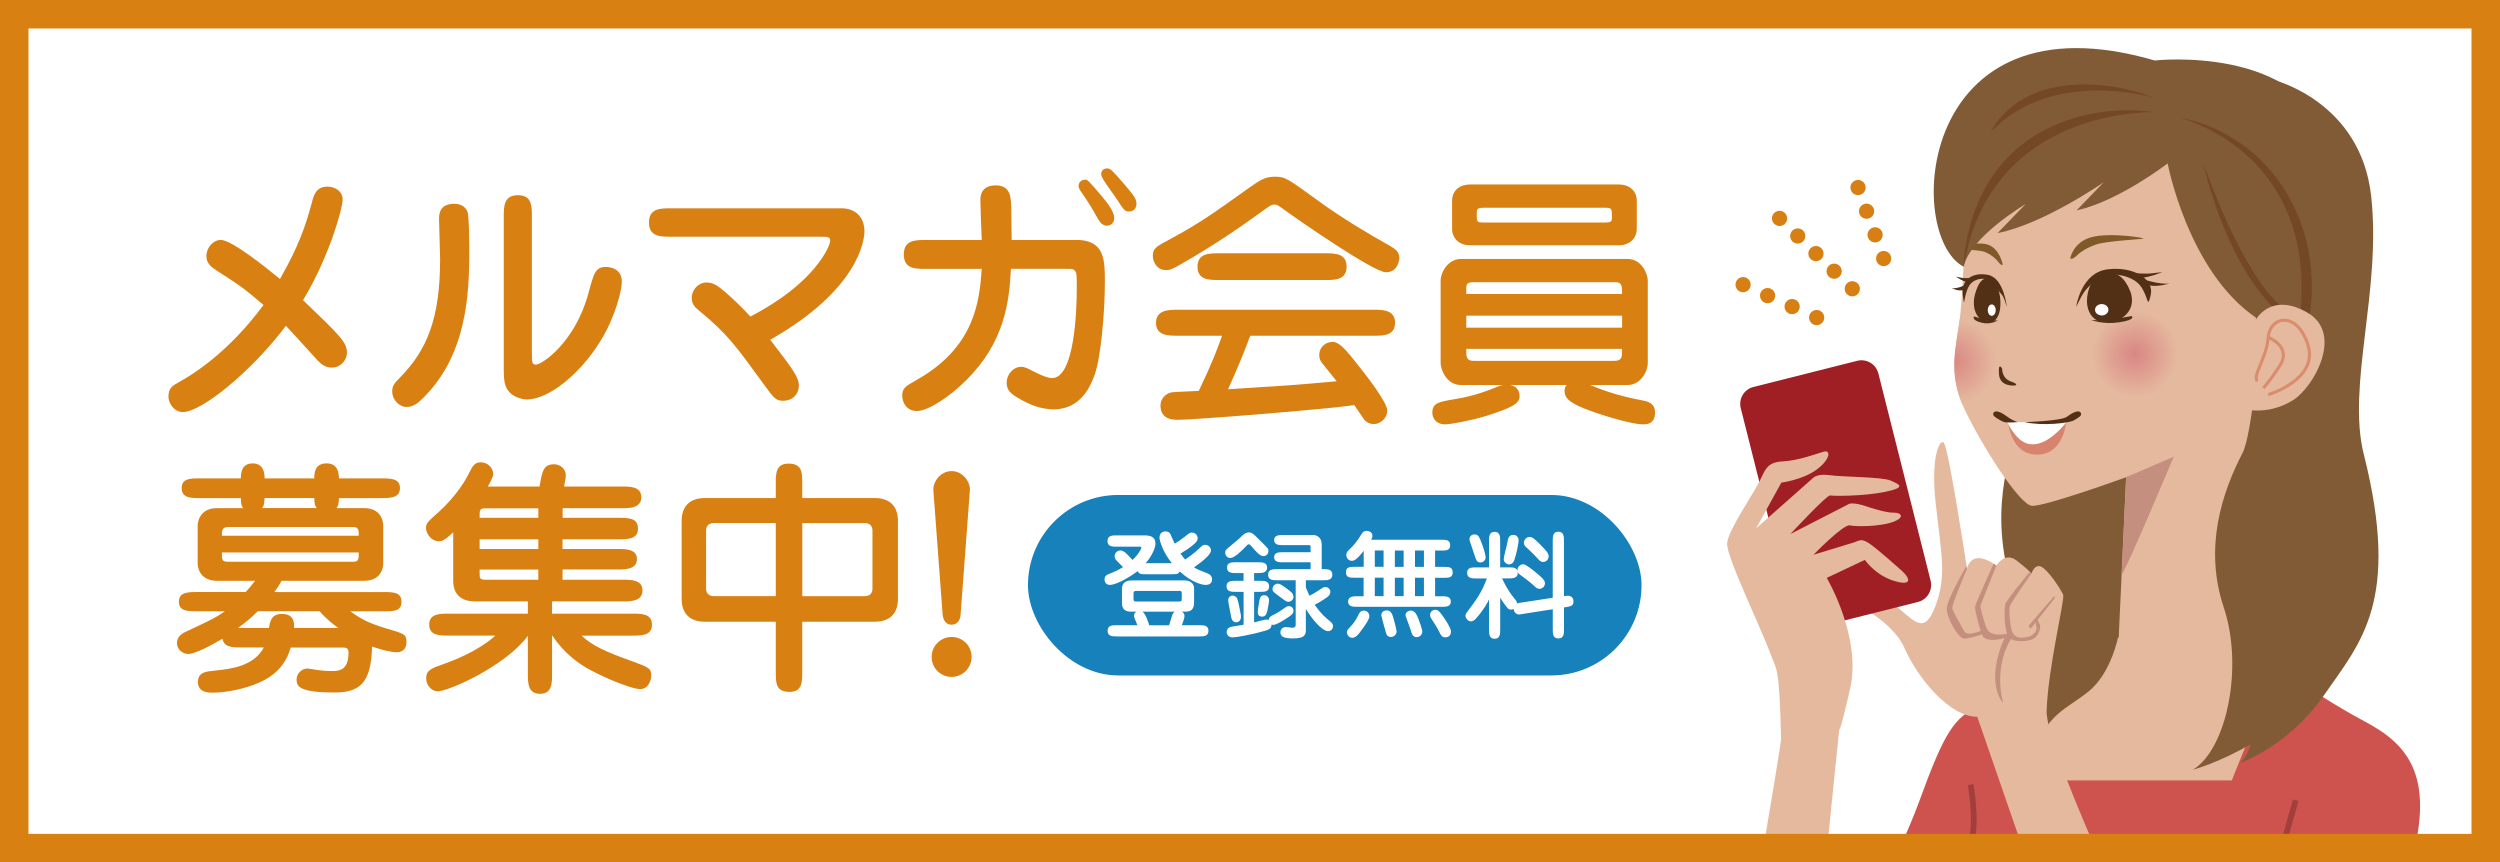 <?xml version="1.0" encoding="UTF-8"?>
<svg id="_レイヤー_2" data-name="レイヤー_2" xmlns="http://www.w3.org/2000/svg" xmlns:xlink="http://www.w3.org/1999/xlink" viewBox="0 0 632 218">
  <defs>
    <style>
      .cls-1 {
        stroke: #db8c6e;
        stroke-width: .79px;
      }

      .cls-1, .cls-2, .cls-3, .cls-4, .cls-5, .cls-6, .cls-7 {
        fill: none;
      }

      .cls-1, .cls-6 {
        stroke-miterlimit: 10;
      }

      .cls-2 {
        stroke-dasharray: 0 6.36;
      }

      .cls-2, .cls-4, .cls-5, .cls-7 {
        stroke: #d77f12;
        stroke-linecap: round;
        stroke-linejoin: round;
        stroke-width: 3.84px;
      }

      .cls-8 {
        fill: #815b35;
      }

      .cls-9, .cls-10 {
        fill: #fff;
      }

      .cls-11 {
        fill: #523015;
      }

      .cls-12 {
        fill: #805928;
      }

      .cls-4 {
        stroke-dasharray: 0 6.79;
      }

      .cls-13 {
        fill: url(#radial-gradient);
      }

      .cls-14 {
        clip-path: url(#clippath-1);
      }

      .cls-15 {
        fill: #744725;
      }

      .cls-10 {
        filter: url(#drop-shadow-1);
      }

      .cls-16 {
        fill: #1681bb;
      }

      .cls-17 {
        fill: #c48f7e;
      }

      .cls-18 {
        fill: url(#radial-gradient-2);
      }

      .cls-19 {
        fill: #d8836e;
      }

      .cls-20 {
        fill: #e5b99e;
      }

      .cls-21 {
        fill: #ce534e;
      }

      .cls-6 {
        stroke: #a23f3c;
        stroke-width: 1.47px;
      }

      .cls-22 {
        fill: #d88012;
      }

      .cls-23 {
        clip-path: url(#clippath);
      }

      .cls-7 {
        stroke-dasharray: 0 6.4;
      }

      .cls-24 {
        fill: #a01f25;
      }
    </style>
    <filter id="drop-shadow-1" filterUnits="userSpaceOnUse">
      <feOffset dx="0" dy="2.4"/>
      <feGaussianBlur result="blur" stdDeviation="4.8"/>
      <feFlood flood-color="#959595" flood-opacity="1"/>
      <feComposite in2="blur" operator="in"/>
      <feComposite in="SourceGraphic"/>
    </filter>
    <clipPath id="clippath">
      <rect class="cls-3" y="0" width="632" height="218"/>
    </clipPath>
    <clipPath id="clippath-1">
      <path class="cls-20" d="M570.79,102.09c-1.62,4.15-33.31,18.55-33.31,18.55,0,0-20.61,7.49-23.82,7.23-3.21-.27-12.84-15.53-17.13-24.63-4.28-9.1-1.87-16.06-1.07-22.75.8-6.69,1.34-23.02,1.34-23.02,0,0-1.06-19,14.19-28.37,15.26-9.37,46.58-8.3,54.61,3.74,8.03,12.05,4.29,51.4,4.29,51.4l.91,17.85Z"/>
    </clipPath>
    <radialGradient id="radial-gradient" cx="493.71" cy="91.28" fx="493.71" fy="91.28" r="10.86" gradientUnits="userSpaceOnUse">
      <stop offset="0" stop-color="#d98683"/>
      <stop offset="1" stop-color="#e5b99e"/>
    </radialGradient>
    <radialGradient id="radial-gradient-2" cx="-716.37" cy="89.47" fx="-716.37" fy="89.47" r="10.86" gradientTransform="translate(-176.66) rotate(-180) scale(1 -1)" xlink:href="#radial-gradient"/>
  </defs>
  <g id="_バナー" data-name="バナー">
    <g>
      <rect class="cls-10" y="0" width="632" height="218"/>
      <g class="cls-23">
        <g>
          <g>
            <path class="cls-8" d="M536.8,16.81s-15.62,3.15-20.12,15.73c-4.5,12.58-13.51,22.65-9.27,40.58,4.24,17.92,5.56,18.24,4.5,27.04-1.06,8.81-8.21,21.08-5.29,39.63,2.91,18.56,13.24,27.05,9.27,34.92,0,0,23.49-.58,30.37-16.3,6.89-15.73,2.58-23.33,2.58-23.33l-12.04-118.27Z"/>
            <path class="cls-20" d="M571.7,165.78l-2.09-62.53-32.13,17.4-1.87,40.47s-17.8,9.45-19.17,10.83c-1.38,1.37-15.49,34.07-15.49,34.07l26.16,24.1,58.52-7.58-.69-44.4-13.24-12.37Z"/>
            <g>
              <path class="cls-20" d="M570.79,102.09c-1.62,4.15-33.31,18.55-33.31,18.55,0,0-20.61,7.49-23.82,7.23-3.21-.27-12.84-15.53-17.13-24.63-4.28-9.1-1.87-16.06-1.07-22.75.8-6.69,1.34-23.02,1.34-23.02,0,0-1.06-19,14.19-28.37,15.26-9.37,46.58-8.3,54.61,3.74,8.03,12.05,4.29,51.4,4.29,51.4l.91,17.85Z"/>
              <g class="cls-14">
                <circle class="cls-13" cx="493.71" cy="91.28" r="10.86"/>
              </g>
            </g>
            <path class="cls-12" d="M506.31,66.92s-.74-4.05-3.78-5.08c-3.05-1.02-8.86,1.08-8.14,1.19.44.07,5.92.01,7.53.73,3.45,1.55,3.42,3.51,4.39,3.17Z"/>
            <g>
              <path class="cls-11" d="M507.33,77.63s-.71-7.32-4.71-8.13c-4.01-.81-6.97,1.29-6.42,5.18.54,3.9.05.26,1.58-2.4,1.26-2.18,5.17-2.7,6.87.22,1.7,2.92,1.48,1.12,2.68,5.13Z"/>
              <path class="cls-11" d="M502.26,80.95s2.12.16,2.81.02c0,0-1.76,1.25-4.26.58-2.51-.67-1.78-1.56-1.78-1.56l3.23.97Z"/>
              <path class="cls-11" d="M498.86,70.11s-1.56.38-2.98.11l-1.42-.28s1.74,1.29,3.33,1.49l1.07-1.32Z"/>
              <path class="cls-11" d="M497.37,71.75s-2.49,1.4-3.99,1.08c0,0,1.71.9,2.93.5,1.22-.39,1.06-1.58,1.06-1.58Z"/>
              <path class="cls-11" d="M504.6,71.62c1.1,1.88,2.03,7.59-.52,9.6,0,0-2.6-.05-3.27-.38,0,0-3.47-2.45-.84-8.4,1.48-3.33,3.9-2.06,4.63-.82Z"/>
              <path class="cls-9" d="M502.51,78.4c0,.8.45,1.44,1,1.44s1.01-.64,1.01-1.44-.45-1.44-1.01-1.44-1,.64-1,1.44Z"/>
            </g>
            <path class="cls-18" d="M528.85,89.47c0,5.99,4.86,10.86,10.86,10.86s10.86-4.87,10.86-10.86-4.86-10.86-10.86-10.86-10.86,4.87-10.86,10.86Z"/>
            <path class="cls-12" d="M523.34,65.39s.63-4.1,5.33-5.42c4.7-1.31,14.24.22,13.11.39-.68.11-9.41.58-11.88,1.45-5.28,1.88-4.96,3.83-6.56,3.57Z"/>
            <g>
              <path class="cls-11" d="M524.86,77.53s1.2-8.65,7.98-9.45c6.77-.81,11.78,2.61,10.86,6.5-.91,3.9-.49.39-2.67-2.4-2.18-2.79-8.74-4.02-11.62-1.1-2.87,2.92-2.5,2.44-4.54,6.45Z"/>
              <path class="cls-11" d="M533.43,80.86s-3.58.16-4.75.03c0,0,2.98,1.24,7.2.57,4.24-.67,3.01-1.56,3.01-1.56l-5.46.97Z"/>
              <path class="cls-11" d="M539.18,68.97s2.64.38,5.04.1l2.4-.28s-2.95,1.29-5.62,1.49l-1.82-1.31Z"/>
              <path class="cls-11" d="M541.71,70.59s4.21,1.4,6.75,1.08c0,0-2.9.9-4.97.5-2.06-.4-1.77-1.58-1.77-1.58Z"/>
              <path class="cls-11" d="M529.48,70.39c-1.87,2.1-3.45,8.49.87,10.74,0,0,4.39-.06,5.54-.43,0,0,5.87-2.75,1.41-9.4-2.5-3.72-6.59-2.3-7.83-.92Z"/>
              <path class="cls-9" d="M533.01,78.31c0,.8-.76,1.44-1.69,1.44s-1.7-.64-1.7-1.44.76-1.44,1.7-1.44,1.69.65,1.69,1.44Z"/>
            </g>
            <path class="cls-19" d="M514.99,109.51c5.28,0,7.34-2.84,7.34-2.84,0,0-.61,8.26-7.34,8.26s-7.33-8.26-7.33-8.26c0,0,2.06,2.84,7.33,2.84Z"/>
            <path class="cls-9" d="M512.08,106.74c3.67,0,10.68-.47,10.68-.47,0,0-4.68,6.44-9.19,6.03-3.82,0-6.34-6.03-6.34-6.03,0,0,1.18.47,4.85.47Z"/>
            <g>
              <path class="cls-11" d="M511.9,106.72s9.19-.31,10.57-1.34c1.38-1.04,2.98-1.84,3.51-1.08.53.76-.56,1.28-1.7,1.97-1.15.68-7.9,1.48-12.38.45Z"/>
              <path class="cls-11" d="M510.11,106.72s-1.22-.31-2.6-1.34c-1.38-1.04-2.98-1.84-3.51-1.08-.53.76.56,1.28,1.71,1.97,1.15.68,1.68.59,4.41.45Z"/>
            </g>
            <path class="cls-8" d="M496.41,67.43c-14.93-7.81-12.02-69.73,48.29-52.14,0,0,36.79-4.12,44.34,20.9,7.55,25.03-18.66,44.16-18.66,44.16-17.23-11.64-22.4-39.04-22.4-39.04,0,0-12.46,9.59-23.03,11.88l6.89-7.13s-15.16,10.56-26.87,12.87l7.12-7.35s-14.06,8.28-15.67,15.85Z"/>
            <path class="cls-11" d="M506.14,93.2s-.12,2.41,2.18,3.22c2.3.8,1.04,1.03,1.04,1.03,0,0-3.8.46-4.02-2.87-.23-3.33.8-1.38.8-1.38Z"/>
            <path class="cls-21" d="M600.84,245.81l7.8-24.77c7.8-24.76,0-32.91-10.86-38.67-10.85-5.77-21.71-13.58-21.71-13.58-1.7,3.06-11.88,28.5-11.88,28.5h-57.68c3.73-11.88,10.85-26.13,10.85-26.13,0,0-10.51,3.73-16.96,7.12-6.45,3.4-8.64,6.23-15.27,24.43-5.99,16.44-20.57,42.53-20.57,42.53l136.26.56Z"/>
            <path class="cls-8" d="M597.58,114.93c-4.38-17.46,4.5-41.43,1.85-65.36-2.64-23.94-24.58-29.33-24.58-29.33,0,0-2.85,84.44-7.94,94.28-5.09,9.84-9.84,23.75-4.75,39.01,5.09,15.27.68,35.96-7.8,41.06,0,0,6.45-1.7,14.59-6.45,0,0-.67,3.05-2.71,4.75,0,0,12.21-4.07,21.38-17.3,9.16-13.23,19.27-23.62,9.97-60.66Z"/>
            <path class="cls-8" d="M570.98,64.45s-1.22,27.14-1.22,25.67,5.63-22.02,5.63-22.02l-4.42-3.65Z"/>
            <path class="cls-8" d="M535.55,160.59s-1.7,9.54-7.62,14.26c-5.92,4.71-10.39,5.43-14.14,16.19,0,0-9.31-10.64-3.99-28.28,5.32-17.64,25.74-2.18,25.74-2.18Z"/>
            <path class="cls-20" d="M549.48,257.13s-32.46-66.35-32.09-77.44c.37-11.09,4.67-28.23,4.18-29.34-.49-1.1-2.89-5-4.97-6.72-2.09-1.73-3.04,1.35-3.04,1.35,0,0-.77-.98-3.78-3.29-3.01-2.3-5.07,1.26-5.07,1.26-6.69-4.64-7.44.89-7.44.89,0,0-4.5-29.53-5.8-31.84-.76-1.34-3.55,2.49-2.11,15.42,1.45,12.93,2.79,18.31-.13,25.9-2.91,7.59-5.43,3.41-10.53-.62-5.09-4.02-10.35-4.67-11.18-4.3-.83.37-1.97,1.53-1.2,2.52.76.99,11.7,5.2,15.14,12.94,3.44,7.74,11.48,17.42,18.39,17.33l28.96,83.8"/>
            <path class="cls-24" d="M488.06,146.83c.59,2.35-.84,4.75-3.19,5.34l-26.26,6.61c-2.35.59-4.75-.85-5.34-3.19l-13.21-52.42c-.59-2.35.84-4.75,3.19-5.34l26.26-6.62c2.35-.59,4.75.84,5.34,3.19l13.22,52.43Z"/>
            <path class="cls-20" d="M458.5,251.77c-.02-4.9,6.49-67.67,6.49-67.67,0,0-.28,3.02,2.72-10,2.99-13.02-5.91-28.01-5.91-28.01l9.63-4.55s2.54,3.73,7.12,5.22c4.57,1.49,4.7-.23,2.23-2.47,0,0-6.58-5.91-8.49-7.08-1.91-1.18-2.34-.47-3.71-.05-1.36.42-10.13,3.08-10.13,3.08,0,0,7.58-7.8,9.22-7.43,1.64.39,7.77.31,10.96-.89,3.18-1.21,1.84-2.41,0-2.32-1.85.1-6.81-1.58-6.81-1.58-3.27-1.12-4.33-.65-4.33-.65l-14.87,7.63s9.19-9.92,10.05-9.75c.87.17,8.37.22,13.9-.91,5.52-1.14,3.55-1.89,1.36-2.86-2.19-.95-12.27-.88-15.51-1.36-3.24-.48-4.25.86-4.25.86l-14.23,12.6,6.38-11.57s5.3-.68,8.82-3.22c3.52-2.54,3.81-5.12,1.91-4.61-1.9.53-6.32,2.25-10.38,2.46-4.07.2-4.4,2.15-5.96,5.23-1.55,3.08-7.84,12.23-8.1,15.46-.27,3.23,8.92,22.26,10.81,27.55,1.68,4.71,2.36,2.6,2.84,21.77.05,1.91-10.2,60.96-10.34,63.06l18.58,2.07Z"/>
            <path class="cls-17" d="M501.66,159.06s-4.22,2.12-5.09.53c-.87-1.58-2.81-4.85-3.04-5.72-.24-.86,3.72-10.03,3.72-10.03l-.14-.75s-4.98,8.46-4.98,10.82,2.9,7.33,4.26,7.51c1.37.18,5.97-1.48,5.97-1.48l-.71-.89Z"/>
            <path class="cls-17" d="M508.35,159.92c-2.69.87-4.86.59-5.73-.43-.87-1.03-1.98-6.01-1.98-6.24s4.05-10.29,4.05-10.29l-.72-.45s-4.56,10.06-4.68,10.89c-.12.83,1.54,7.22,2.13,7.68.59.47,1.97,1.35,6.58-.13l.35-1.01Z"/>
            <path class="cls-17" d="M514.86,158.72l-.34-1.58.51-.68.74,1.69s.05,2.61-2.1,3.51c-1,.42-4.41.91-5.72-.45-1.31-1.36-1.36-7.19-1.02-8.44.34-1.25,6.23-8.21,6.23-8.21l.39.4s-5.16,7.4-5.4,8.11c-.23.71-.31,2.93.32,6.01.63,3.08,3.95,1.97,4.59,1.82,0,0,1.94-.85,1.8-2.18Z"/>
            <path class="cls-17" d="M509.11,160.44s-5.41,6.58-2.73,17.33c0,0-4.89-5.18.61-17l1.36-.85.76.52Z"/>
            <line class="cls-6" x1="580.36" y1="202.29" x2="567.58" y2="247.63"/>
            <path class="cls-6" d="M498.19,198.33s1.53,8.82.3,13.69c-1.22,4.87-8.82,9.13-8.82,21.3s.91,14.92.91,14.92"/>
            <path class="cls-17" d="M512.82,158.22l6.5-7.56s.29.31,0,.7c-.28.4-6,7.59-6,7.59l-.51-.73Z"/>
            <path class="cls-15" d="M514.62,34.16c14.43-8.77,29.92-5.79,29.92-5.79,0,0-41.45-1.48-48.13,39.05,0,0-.09-22.14,18.21-33.26Z"/>
            <path class="cls-15" d="M523.09,21.53c-15.3,1.37-19.85,11.86-19.85,11.86,15.48-16.38,41.02-8.73,41.02-8.73,0,0-9.39-4.18-21.17-3.13Z"/>
            <path class="cls-15" d="M575,78.04c-12.92-12.65-18.01-36.84-18.01-36.84,0,0,9.48,27.77,19.66,36.15l-1.65.68Z"/>
            <path class="cls-15" d="M581.33,81.21c5.22-42.89-30.24-51.41-30.24-51.41,0,0,19.37,2.42,29,22.82,7.01,14.84,3.44,29,3.44,29l-2.2-.41Z"/>
            <path class="cls-20" d="M566.28,103.17s6.46,2.3,13.36-1.98c5.24-3.25,12.98-16.85,3.61-22.2-9.37-5.36-13.11,2.04-13.11,2.04l-3.86,22.15Z"/>
            <path class="cls-1" d="M573.42,99.77s12.79-3.83,10.03-12.58c-2.78-8.74-9.6-7.25-10.03-1.92-.42,5.34-4.05,9.6-2.77,11.1"/>
            <path class="cls-1" d="M573.42,85.27s5.97,2.35,2.99,7.04c-2.99,4.69-4.26,5.76-4.26,5.76"/>
            <path class="cls-17" d="M537.49,120.65l12.04-5.2s-12.39,29.48-13.17,29.77l1.13-24.57Z"/>
          </g>
          <g>
            <line class="cls-5" x1="469.71" y1="47.41" x2="469.71" y2="47.41"/>
            <line class="cls-2" x1="471.87" y1="53.39" x2="475.11" y2="62.37"/>
            <line class="cls-5" x1="476.19" y1="65.36" x2="476.19" y2="65.36"/>
          </g>
          <g>
            <line class="cls-5" x1="440.65" y1="71.96" x2="440.65" y2="71.96"/>
            <line class="cls-4" x1="446.85" y1="74.73" x2="456.15" y2="78.89"/>
            <line class="cls-5" x1="459.25" y1="80.28" x2="459.25" y2="80.28"/>
          </g>
          <g>
            <line class="cls-5" x1="449.87" y1="55.21" x2="449.87" y2="55.21"/>
            <line class="cls-7" x1="454.47" y1="59.66" x2="465.97" y2="70.78"/>
            <line class="cls-5" x1="468.26" y1="73" x2="468.26" y2="73"/>
          </g>
        </g>
      </g>
      <g>
        <path class="cls-22" d="M54.81,68.43c-1.22-.81-2.64-1.76-2.64-3.65,0-2.23,1.76-4.13,3.65-4.13,2.71,0,11.44,6.97,14.96,9.88,4.74-8.32,6.5-13.47,8.05-19.29.47-1.89,1.08-4.06,3.93-4.06,1.96,0,3.86,1.15,3.86,3.32s-3.45,14.55-10.01,25.38c9.61,9.2,11.1,10.69,11.1,13.33,0,1.62-1.42,3.72-3.86,3.72-1.76,0-2.71-1.02-3.45-1.69-.34-.34-6.77-7.51-8.12-8.87-8.73,11.57-21.32,21.79-26.05,21.79-2.23,0-3.65-2.23-3.65-3.92,0-2.1,1.08-2.77,2.44-3.52,10.22-5.62,17.66-14.28,21.59-19.62-5.08-4.33-5.75-4.8-11.78-8.66Z"/>
        <path class="cls-22" d="M106.79,100.78c-1.01,1.02-2.3,2.1-3.99,2.1-1.96,0-3.65-1.89-3.65-3.92,0-1.49.54-2.03,2.03-3.59,6.77-6.9,10.08-14.89,10.08-29.84,0-1.62-.27-8.66-.27-10.15,0-1.08,0-3.86,3.86-3.86,1.96,0,2.91,1.01,3.31,1.96.47,1.08.47,9.27.47,11.1,0,13.81-2.1,26.66-11.84,36.21ZM134.47,89.81c0,1.56,0,2.37,1.01,2.37,1.49,0,9.88-5.55,13.26-18,1.42-5.28,1.83-6.7,4.47-6.7.2,0,3.99,0,3.99,3.72,0,2.5-1.9,8.93-4.54,13.54-5.28,9.41-13.87,16.24-19.42,16.24-1.42,0-4.06-.68-5.21-2.91-.34-.68-.68-1.62-.68-4.4v-38.84c0-2.64,0-5.48,3.59-5.48s3.52,2.84,3.52,5.48v34.99Z"/>
        <path class="cls-22" d="M169.54,59.84c-2.57,0-5.48,0-5.48-3.59s2.91-3.59,5.48-3.59h43.24c3.32,0,5.75,2.1,5.75,5.82,0,2.3-1.49,14.75-23.82,27.41,5.41,7.04,7.24,9.41,7.24,11.5,0,2.37-1.69,3.93-3.99,3.93-1.83,0-2.37-.75-4.74-3.99-7.24-9.95-9.27-12.86-16.58-18.88-.81-.68-1.76-1.42-1.76-3.18,0-2.1,1.76-3.86,3.65-3.86,1.35,0,2.3.47,3.32,1.22,2.98,2.3,5.96,5.35,7.85,7.38,16.44-8.46,20.17-17.93,20.17-19.08,0-1.08-.54-1.08-2.3-1.08h-38.03Z"/>
        <path class="cls-22" d="M272.07,60.65c7.24,0,7.24,5.14,7.24,10.62,0,7.71-1.02,19.29-2.64,23.62-.81,2.23-3.25,8.59-10.22,8.59-3.32,0-6.29-1.15-9.47-3.11-1.56-.95-2.5-1.83-2.5-3.65,0-1.96,1.56-3.99,3.72-3.99.88,0,1.76.47,2.64.95,2.78,1.42,4.13,1.89,5.14,1.89,5.69,0,6.23-17.32,6.23-22.6,0-3.59,0-3.99-.54-4.6-.41-.41-.61-.41-2.37-.41h-13.74c-.41,8.26-1.56,18.61-11.44,28.29-3.79,3.79-9.34,7.65-12.32,7.65-2.78,0-3.72-2.37-3.72-3.86,0-1.89.74-2.37,3.65-3.99,14.89-8.39,15.9-20.23,16.45-28.08h-14.21c-2.64,0-5.48,0-5.48-3.65s2.91-3.65,5.48-3.65h14.21c-.07-1.56-.34-8.59-.34-10.02,0-.88,0-3.79,3.92-3.79,3.11,0,3.52,2.3,3.65,2.91.27,1.56.27,2.5.34,10.9h16.31ZM278.49,49.55c1.35,1.62,3.18,3.86,3.18,5.55,0,1.42-1.08,1.96-1.83,1.96-1.35,0-1.96-1.15-2.91-2.84-.95-1.69-1.22-2.23-3.86-6.09-.2-.27-.4-.74-.4-1.15,0-1.01.88-1.56,1.62-1.56.68,0,.74.07,4.2,4.13ZM283.98,46.3c2.57,2.98,3.32,3.99,3.32,5.14,0,1.96-1.62,2.03-1.89,2.03-1.08,0-1.29-.34-3.25-3.38-.61-.95-3.79-5.01-3.79-6.02,0-.54.27-1.49,1.49-1.49.88,0,1.22.41,4.13,3.72Z"/>
        <path class="cls-22" d="M333.52,50.97c5.75,4.13,11.78,7.78,17.93,11.23,1.15.68,2.3,1.35,2.3,3.04,0,.47-.34,3.59-3.38,3.59s-21.52-12.72-26.8-16.58c-.81-.54-1.15-.54-1.35-.54-.74,0-1.22.34-2.37,1.15-6.09,4.4-12.32,8.8-21.45,14.01-2.03,1.15-2.57,1.42-3.65,1.42-2.17,0-3.32-1.96-3.32-3.59,0-1.89.81-2.37,4.53-4.33,7.51-4.06,11.03-6.63,19.76-12.86,2.64-1.83,3.99-2.84,6.5-2.84,2.71,0,3.11.34,11.3,6.29ZM297.65,84.87c-2.23,0-5.41,0-5.41-3.25s3.18-3.32,5.41-3.32h49.61c2.23,0,5.41,0,5.41,3.32s-3.18,3.25-5.41,3.25h-31.2c-1.69,4.6-3.59,9.07-5.62,13.54,14.89-.95,16.51-1.02,27.47-2.03-.61-.74-3.11-3.86-3.59-4.47-.68-.88-.81-1.42-.81-2.1,0-2.3,1.83-3.38,3.38-3.38,1.69,0,3.52,2.17,6.22,5.62,2.44,3.04,7.58,9.68,7.58,11.71,0,2.3-2.1,3.45-3.32,3.45-1.76,0-2.57-1.15-2.84-1.62-.34-.47-1.83-2.71-2.17-3.18-6.56,1.02-40.47,3.72-44.53,3.72-1.15,0-4.46,0-4.46-3.59,0-1.89,1.42-2.91,2.37-3.25.74-.2,1.42-.2,7.31-.47,3.45-7.17,4.74-10.76,5.89-13.94h-11.3ZM335.01,64.03c2.44,0,5.41,0,5.41,3.38s-2.98,3.38-5.41,3.38h-26.87c-2.44,0-5.41,0-5.41-3.38s2.98-3.38,5.41-3.38h26.87Z"/>
        <path class="cls-22" d="M381.78,97.33c1.42.27,2.37,1.22,2.37,2.84,0,1.9-2.03,2.91-8.32,4.94-3.93,1.22-9.2,2.17-10.56,2.17-2.1,0-3.18-1.49-3.18-2.91,0-2.5,1.56-2.77,5.62-3.45,5.14-.81,8.93-2.37,11.23-3.32.34-.13.54-.2,1.08-.27h-10.69c-3.65,0-5.14-3.92-5.14-5.55v-20.84c0-2.03,1.83-5.48,5.14-5.48h42.09c3.65,0,5.14,3.86,5.14,5.48v20.84c0,2.1-1.76,5.55-5.14,5.55h-9.41c4.33,1.83,8.32,2.98,13.06,3.86,1.35.27,3.32.61,3.32,3.11,0,2.98-2.23,2.98-3.05,2.98-2.84,0-10.76-2.37-14.96-4.06-3.79-1.56-4.87-2.71-4.87-4.4,0-.75.27-1.15.54-1.49h-14.28ZM409.32,46.64c2.44,0,4.46,1.49,4.46,4.13v7.04c0,2.64-2.03,4.2-4.46,4.2h-37.76c-2.44,0-4.47-1.56-4.47-4.2v-7.04c0-2.64,1.96-4.13,4.47-4.13h37.76ZM410.07,74.32c0-1.83,0-2.98-1.62-2.98h-35.6c-1.76,0-2.17.2-2.17,1.56v1.42h39.39ZM370.68,79.8v3.04h39.39v-3.04h-39.39ZM370.68,88.19v1.08c0,1.96,1.15,1.96,2.17,1.96h35.19c2.03,0,2.03-.95,2.03-3.04h-39.39ZM374.94,52.53c-1.49,0-1.62.41-1.62,1.35,0,2.23,0,2.37,1.62,2.37h30.93c1.49,0,1.62-.34,1.62-1.29,0-2.23-.07-2.44-1.62-2.44h-30.93Z"/>
        <path class="cls-22" d="M73.52,163.67c-1.26,4.17-3.66,6.95-8.02,8.9-3.47,1.52-8.08,2.53-11.74,2.53-1.07,0-3.72,0-3.72-2.71,0-2.46,2.08-2.65,4.1-2.84,4.11-.44,9.91-1.01,12.57-5.87h-5.56c-2.4,0-4.48,0-4.93-2.21-2.53,1.52-6.82,3.85-8.65,3.85-1.39,0-2.84-1.14-2.84-2.78,0-1.77,1.52-2.53,2.65-3.03,6.44-3.03,7.13-3.35,9.47-4.99h-6.88c-2.65,0-4.74,0-4.74-2.4s2.15-2.46,4.74-2.46h12.12c.69-.7,1.39-1.52,2.4-2.84h-9.6c-4.92,0-4.92-4.17-4.92-4.42v-9.53c0-.19.06-4.42,4.92-4.42h6.63c-.38-.38-.63-.82-.63-2.53h-10.16c-2.46,0-4.8,0-4.8-2.53s2.34-2.46,4.8-2.46h10.16c0-1.07.06-3.79,2.97-3.79s3.03,2.71,3.03,3.79h12.56c0-1.2.06-3.79,3.09-3.79s3.09,2.65,3.16,3.79h10.61c2.46,0,4.8,0,4.8,2.46s-2.34,2.53-4.8,2.53h-10.61c-.06,1.64-.31,2.08-.63,2.53h6.95c4.86,0,4.86,4.17,4.86,4.42v9.6c0,.44-.12,4.36-4.86,4.36h-20.84c-.63,1.2-1.2,1.96-1.83,2.84h27.47c2.59,0,4.67,0,4.67,2.46s-2.02,2.4-4.67,2.4h-8.27c2.08,1.52,4.36,2.97,9.16,4.36,4.54,1.33,5.05,1.45,5.05,3.47,0,1.58-.95,2.53-2.46,2.53s-4.1-.69-6.25-1.45c-.19,9.09-3.03,11.62-9.41,11.62-8.97,0-9.66-1.52-9.66-3.28s1.58-2.78,2.65-2.78c.44,0,2.59.38,3.09.44,1.45.19,2.9.19,3.16.19,1.64,0,4.23,0,4.23-4.67,0-.88-.32-1.26-1.33-1.26h-13.26ZM90.69,135.44c0-1.45,0-2.21-1.45-2.21h-31.51c-1.64,0-1.64.95-1.64,2.21h34.6ZM56.09,139.67c0,1.89,0,2.34,1.64,2.34h31.63c1.33,0,1.33-.76,1.33-2.34h-34.6ZM85.51,158.74c-1.01-.69-2.97-2.21-4.73-4.23h-15.6c-1.52,1.52-2.78,2.59-4.99,4.23h7.83c.19-1.45.51-3.54,3.22-3.54,3.22,0,3.16,2.4,3.09,3.54h11.18ZM66.89,125.91c-.06,1.71-.32,2.15-.63,2.53h13.83c-.38-.44-.63-.88-.63-2.53h-12.56Z"/>
        <path class="cls-22" d="M142.21,130.9h14.02c2.59,0,5.05,0,5.05,2.71s-2.46,2.71-5.05,2.71h-14.02v2.46h13.89c1.96,0,4.92,0,4.92,2.53,0,2.65-2.97,2.65-4.92,2.65h-13.89v2.59h15.22c2.08,0,4.99,0,4.99,2.71s-2.84,2.78-4.99,2.78h-17.87v3.09h20.27c2.34,0,4.99,0,4.99,2.78s-2.65,2.78-4.99,2.78h-12.82c2.71,2.53,6.06,4.04,12,6.19,5.05,1.83,5.62,2.02,5.62,3.92,0,1.26-.76,3.41-2.84,3.41-1.45,0-6.88-1.83-12.38-4.74-3.41-1.77-6.95-4.55-9.79-8.78h-.06v9.66c0,2.34,0,5.05-3.03,5.05s-3.09-2.71-3.09-5.05v-9.6c-5.62,7.58-19.95,14.02-22.86,14.02-1.2,0-2.84-1.26-2.84-3.28s1.07-2.46,4.86-3.79c1.2-.44,7.89-2.78,12.63-7.01h-11.74c-2.34,0-4.99,0-4.99-2.78s2.65-2.78,4.99-2.78h19.95v-3.09h-13.32c-3.72,0-5.55-1.96-5.55-5.24v-12.25c-2.34,2.27-3.03,2.27-3.6,2.27-2.15,0-3.28-2.15-3.28-3.35,0-1.14.31-1.45,3.28-4.1,4.67-4.23,6.95-8.46,7.45-9.47,1.07-2.15,1.52-3.03,3.16-3.03s3.09,1.39,3.09,2.9c0,.63-.25,1.26-1.33,3.22h13.07c.63-3.85.95-5.62,3.66-5.62,1.71,0,2.97,1.33,2.97,2.78,0,.82-.38,2.4-.44,2.84h14.59c2.08,0,4.93,0,4.93,2.71s-2.84,2.78-4.93,2.78h-14.96v2.4ZM136.09,128.5h-13.32c-.88,0-1.52,0-1.52,1.39v1.01h14.84v-2.4ZM136.09,136.33h-14.84v2.46h14.84v-2.46ZM136.09,143.97h-14.84v1.07c0,1.07,0,1.52,1.52,1.52h13.32v-2.59Z"/>
        <path class="cls-22" d="M221.19,125.91c3.72,0,5.81,2.08,5.81,5.75v19.76c0,3.6-2.02,5.75-5.81,5.75h-18.38v12.69c0,2.53,0,5.05-3.22,5.05-3.47,0-3.47-2.27-3.47-5.05v-12.69h-17.99c-3.66,0-5.81-2.02-5.81-5.75v-19.76c0-3.6,2.02-5.75,5.81-5.75h17.99v-3.66c0-2.53,0-5.05,3.22-5.05,3.47,0,3.47,2.27,3.47,5.05v3.66h18.38ZM196.12,150.72v-18.5h-15.6c-1.14,0-2.02.57-2.02,1.89v14.71c0,1.2.76,1.89,2.02,1.89h15.6ZM202.82,132.22v18.5h15.72c1.14,0,2.02-.57,2.02-1.89v-14.71c0-1.26-.76-1.89-2.02-1.89h-15.72Z"/>
        <path class="cls-22" d="M245.62,166.07c0,2.78-2.27,5.05-5.05,5.05s-5.05-2.21-5.05-5.05,2.34-5.05,5.05-5.05,5.05,2.15,5.05,5.05ZM235.96,124.01c-.19-2.15,1.77-4.92,4.61-4.92,2.65,0,4.8,2.59,4.61,4.92l-2.34,31.38c-.06,1.26-.76,2.53-2.27,2.53-1.96,0-2.21-2.08-2.27-2.53l-2.34-31.38Z"/>
      </g>
      <rect class="cls-16" x="259.87" y="125.13" width="155.11" height="45.62" rx="22.81" ry="22.81"/>
      <g>
        <path class="cls-9" d="M296.25,142.36c-2.31-2.78-3.13-5.8-3.13-6.41,0-1.14.7-1.61,1.55-1.61.53,0,.97.23,1.2.67.21.38.91,2.11,1.08,2.43,1.02-.59,1.43-.88,2.81-1.96.97-.76,1.08-.85,1.55-.85.91,0,1.46.73,1.46,1.43,0,.62-.32.97-.91,1.49-1.14,1-1.93,1.46-3.43,2.4.53.76.91,1.17,1.17,1.49.35-.2,2.43-1.67,3.43-2.66.88-.88,1.08-1.05,1.67-1.05.79,0,1.43.67,1.43,1.44,0,1.14-2.55,3.04-4.28,4.25.91.59,1.73.88,3.34,1.49.73.29,1.23.76,1.23,1.64,0,.44-.26,1.32-1.67,1.32-.88,0-3.54-.67-6.5-3.4-.44.7-.79.7-2.17.7h-6.27c-1.38,0-1.79,0-2.2-.79-.91.73-5.04,3.48-7.03,3.48-.88,0-1.35-.59-1.35-1.41,0-.91.64-1.17,1.03-1.32,1.67-.67,2.61-1.11,3.63-1.76-.29-.32-1.73-1.73-1.87-1.96-.15-.2-.23-.47-.23-.79,0-.97.79-1.46,1.4-1.46.82,0,1.41.5,3.11,2.4,1.46-1.35,2.25-2.84,2.25-3.1s-.38-.26-.56-.26h-5.68c-1.08,0-2.34,0-2.34-1.43s1.26-1.43,2.34-1.43h7.09c2.49,0,2.69,1.23,2.69,2.17,0,1.05-.97,3.16-2.46,4.86h6.59ZM298.82,154.63c.44.26.62.76.62,1.08,0,.56-.35,1.49-.67,2.34h4.39c1.08,0,2.34,0,2.34,1.41s-1.26,1.43-2.34,1.43h-20.82c-1.08,0-2.34,0-2.34-1.43s1.26-1.41,2.34-1.41h5.18c-.03-.15-.12-.32-.15-.41-.26-.62-.7-1.61-.7-1.93,0-.53.23-.85.62-1.08h-1.23c-.7,0-2.43,0-2.43-2.14v-3.49c0-2.28,1.79-2.28,2.93-2.28h12.5c1.03,0,1.44.09,1.9.38.53.32.91.94.91,1.52v3.25c0,1.2,0,2.75-2.17,2.75h-.88ZM287.93,149.38c-1.23,0-1.38,0-1.38.79v1.11c0,.73.09.79.96.79h10.45c.79,0,.79-.18.79-.82v-1.11c0-.7-.12-.76-.79-.76h-10.04ZM288.81,154.63c.88.59,1.58,2.96,1.7,3.43h5.04c.12-.41.64-2.14.76-2.49.21-.56.35-.7.67-.94h-8.17Z"/>
        <path class="cls-9" d="M318.27,136.38c.35.38,2.02,1.93,2.23,2.28.15.23.15.5.15.67,0,.67-.5,1.26-1.29,1.26-.88,0-2.08-1.41-2.96-2.46-.21-.26-.44-.53-.73-.53-.21,0-.26.06-.7.53-1.2,1.23-2.9,2.93-3.95,2.93-.76,0-1.29-.64-1.29-1.32,0-.61.12-.73,1.26-1.67,2.05-1.67,2.31-1.93,3.22-2.81.5-.47,1.11-.67,1.49-.67.73,0,1.14.32,2.58,1.79ZM314.37,149.62h-1.96c-1.05,0-2.34,0-2.34-1.41s1.32-1.38,2.34-1.38h1.96v-1.96h-1.84c-1.08,0-2.34,0-2.34-1.38s1.26-1.35,2.34-1.35h5.45c1.08,0,2.34,0,2.34,1.35s-1.26,1.38-2.34,1.38h-.94v1.96h1.46c1.05,0,2.34,0,2.34,1.41s-1.29,1.38-2.34,1.38h-1.46v7.73c.5-.12,2.63-.73,3.07-.73.29,0,.41.03.62.15,0-.73.61-1.08,1.43-1.46.94-.47,1.61-.91,2.58-1.61.62-.44.85-.47,1.11-.47.67,0,1.14.5,1.14,1.14,0,.76-.44,1.11-1.67,1.9-.88.58-2.66,1.7-3.43,1.7-.21,0-.32-.06-.44-.09.03,1.08-.99,1.38-1.46,1.52-4.25,1.23-7.67,1.73-8.43,1.73-1.03,0-1.46-.73-1.46-1.35,0-.56.29-1.2,1.41-1.38.47-.09,2.46-.38,2.87-.47v-8.32ZM312.53,157.32c-1.08,0-1.26-1.14-1.32-1.49-.09-.64-.73-3.51-.73-4.13,0-.56.47-1.14,1.14-1.14.32,0,.91.2,1.17.82.32.76.88,4.01.91,4.16.18,1.41-.73,1.79-1.17,1.79ZM320.38,154.42c-.18.88-.53,1.46-1.32,1.46-.73,0-1.11-.44-1.11-1.11s.44-3.07.5-3.31c.09-.29.26-1,1.17-1,.62,0,1.08.47,1.17,1,.06.29.06.73-.41,2.96ZM330.13,159.14c0,1.35-.29,2.25-3.22,2.25-1.9,0-3.22-.23-3.22-1.55,0-.67.5-1.32,1.43-1.32.26,0,1.41.18,1.67.18.56,0,.76-.38.76-.7v-11.3h-4.63c-1.05,0-2.34,0-2.34-1.41s1.29-1.41,2.34-1.41h8.4v-1.73h-6.91c-1,0-2.31,0-2.31-1.29s1.35-1.26,2.31-1.26h6.91v-1.2c0-.38,0-.59-.41-.59h-6.5c-1,0-2.31,0-2.31-1.29s1.35-1.26,2.31-1.26h7.61c.76,0,2.11.5,2.11,2.4v6.21c1.49,0,2.69,0,2.69,1.41s-1.32,1.41-2.34,1.41h-4.36v1.82c.56,1.35.62,1.49.91,2.11.82-.41,1.67-.91,3.02-1.82.59-.41.82-.41.97-.41.73,0,1.29.58,1.29,1.23s-.35,1.03-.91,1.43c-.44.32-1.67,1.14-3.05,1.84,1.67,2.37,2.58,3.08,3.95,4.22.35.29.7.67.7,1.17,0,.32-.23,1.29-1.29,1.29-.94,0-3.11-1.61-5.59-5.62v5.18ZM326.55,149.82c.12.12.44.5.44,1.08,0,.67-.59,1.23-1.35,1.23-.41,0-.62-.15-2.34-1.44-1.46-1.08-1.61-1.2-1.61-1.79,0-.91.88-1.49,1.61-1.32.79.18,2.96,1.93,3.25,2.23Z"/>
        <path class="cls-9" d="M344.74,146.05h-2.14c-1.35,0-2.34,0-2.34-1.38s1-1.38,2.34-1.38h2.14v-4.04c-1.82,2.34-2.46,2.52-2.99,2.52-.97,0-1.41-.82-1.41-1.58,0-.5.32-.85,1.14-1.64.29-.26,1.49-1.46,2.78-3.63.21-.35.62-.73,1.14-.73.32,0,1.55.12,1.55,1.29,0,.38-.23.82-.32.97h17.6c1.35,0,2.37,0,2.37,1.38s-1.05,1.35-2.37,1.35h-1.44v4.13h2.11c1.35,0,2.34,0,2.34,1.38s-1,1.38-2.34,1.38h-2.11v4.66h1.67c1.03,0,2.31,0,2.31,1.35s-1.29,1.32-2.31,1.32h-21.35c-1.03,0-2.31,0-2.31-1.32s1.32-1.35,2.31-1.35h1.61v-4.66ZM346.18,155.74c0,.85-1.14,2.46-2.34,4.04-.38.53-1.14,1.46-1.96,1.46-.76,0-1.38-.62-1.38-1.43,0-.41.09-.53.91-1.41.5-.53,1.35-1.49,2.08-3.13.29-.64.64-.91,1.29-.91.99,0,1.4.88,1.4,1.38ZM347.55,143.29h2.22v-4.13h-2.22v4.13ZM347.55,150.7h2.22v-4.66h-2.22v4.66ZM352.24,156.18c.06.23.82,2.96.82,3.43,0,.76-.62,1.41-1.44,1.41-.97,0-1.17-.73-1.29-1.2-.12-.38-1.14-4.07-1.14-4.25,0-.21.03-1.26,1.46-1.26,1.03,0,1.41,1.23,1.58,1.87ZM352.62,139.17v4.13h2.22v-4.13h-2.22ZM352.62,146.05v4.66h2.22v-4.66h-2.22ZM358.12,161.07c-1,0-1.23-.88-1.46-1.7-.18-.62-1.23-3.31-1.32-3.72-.12-.56.38-1.29,1.32-1.29.99,0,1.43.91,1.9,2.05.26.67,1.05,2.78,1,3.37-.12.91-.85,1.29-1.44,1.29ZM357.71,139.17v4.13h2.26v-4.13h-2.26ZM357.71,146.05v4.66h2.26v-4.66h-2.26ZM365.41,161.13c-.91,0-1.17-.59-1.55-1.35-.47-1-1.41-2.49-1.96-3.31-.18-.23-.38-.56-.38-1.08,0-.35.32-1.23,1.32-1.23.73,0,1.08.38,2.17,1.96.62.91,1.79,2.69,1.79,3.51,0,1.43-1.11,1.49-1.38,1.49Z"/>
        <path class="cls-9" d="M392.53,151.14v-14.38c0-1.08,0-2.34,1.41-2.34s1.43,1.26,1.43,2.34v13.94c.44-.06.67-.09.97-.09.73,0,1.44.38,1.44,1.43,0,1.17-.76,1.29-2.4,1.52v5.5c0,1.08,0,2.34-1.43,2.34s-1.41-1.26-1.41-2.34v-5.04l-7.32,1.14c-.7.12-.94.18-1.2.18-.58,0-1.29-.41-1.38-1.41-.12.06-.29.18-.64.18-.59,0-.79-.23-1.08-.62-.47-.59-.88-1.08-1.67-2.43v8.08c0,1.05,0,2.34-1.41,2.34s-1.41-1.29-1.41-2.34v-7.61c-.32.67-1.2,2.46-3.19,4.71-.21.23-.73.85-1.38.85s-1.38-.67-1.38-1.43c0-.32.12-.56.41-.94,2.34-3.13,3.72-4.98,4.98-8.49h-2.67c-1.05,0-2.31,0-2.31-1.41s1.26-1.38,2.31-1.38h3.22v-6.65c0-1.05,0-2.34,1.41-2.34s1.41,1.29,1.41,2.34v6.65h2.11c1.26,0,1.96,0,2.28.97-.17-.97.56-1.76,1.46-1.76.64,0,2.37,1.41,3.22,2.11,1.35,1.11,2.26,1.9,2.26,2.66s-.59,1.43-1.38,1.43c-.59,0-.94-.32-1.55-.91-.91-.85-2.46-1.99-3.43-2.69-.44-.35-.47-.47-.56-.7.26,1.67-1.32,1.67-2.31,1.67h-1.61c.47,1.08,1.52,3.13,2.87,4.77.79,1,.88,1.08.91,1.58.29-.12.38-.15,1.23-.26l7.79-1.2ZM374.29,142.18c-.94,0-1.05-.29-1.93-3.04-.35-1.08-.38-1.17-.73-2.17-.06-.15-.15-.44-.15-.67,0-.62.5-1.2,1.23-1.2,1.08,0,1.32.76,1.93,2.4.03.09,1.05,2.72.91,3.63-.09.58-.62,1.05-1.26,1.05ZM382.84,141.54c-.09.26-.44,1.14-1.35,1.14-.62,0-1.35-.56-1.35-1.32,0-.64.79-3.4.88-3.98.15-.94.29-2.17,1.55-2.17.88,0,1.26.7,1.32,1.08.12.85-.61,4.04-1.05,5.24ZM390.1,142.06c-.5,0-.76-.12-1.55-1.05-.12-.15-1.17-1.26-2.78-2.72-.29-.29-.53-.56-.53-1.14s.56-1.41,1.46-1.41c.67,0,1.05.35,2.22,1.46,2.63,2.58,2.66,2.99,2.55,3.72-.15.73-.73,1.14-1.38,1.14Z"/>
      </g>
      <rect class="cls-3" y="0" width="632" height="218"/>
      <path class="cls-22" d="M624.8,7.2v203.6H7.2V7.2h617.6M632,0H0v218h632V0h0Z"/>
    </g>
  </g>
</svg>